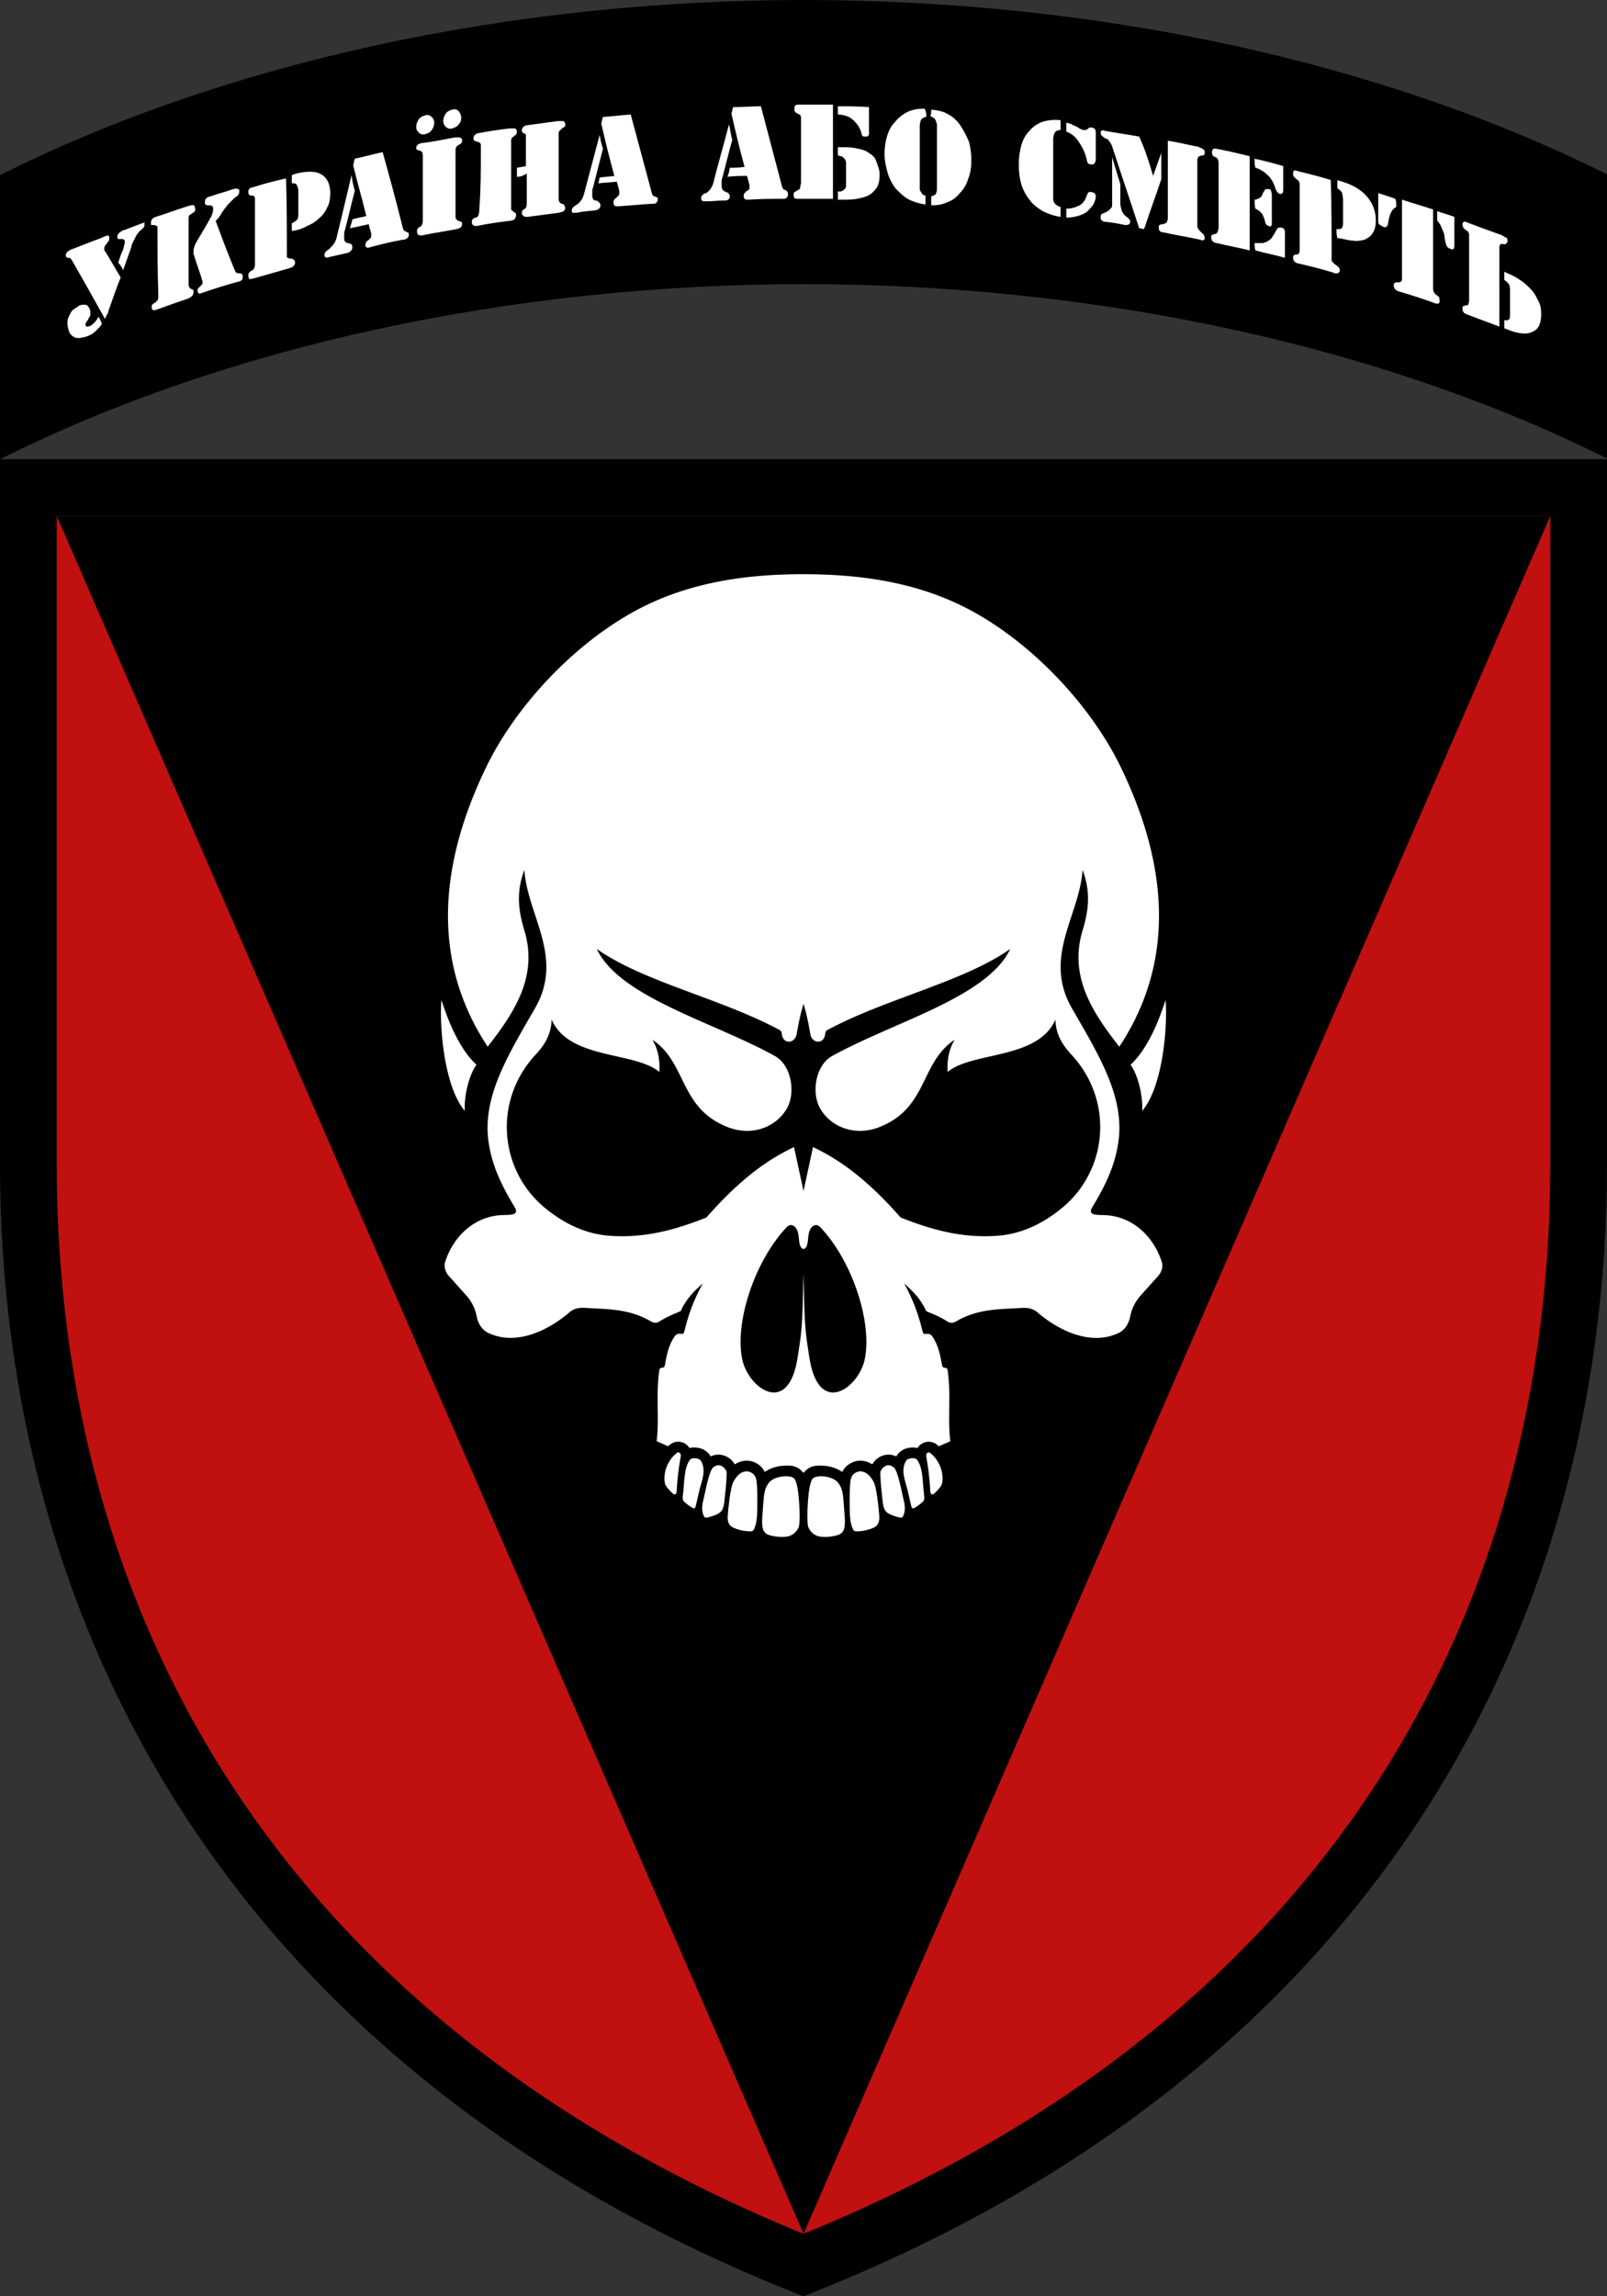 <?xml version="1.0" encoding="UTF-8" standalone="no"?>
<!-- Created with Inkscape (http://www.inkscape.org/) -->

<svg
   xmlns:dc="http://purl.org/dc/elements/1.1/"
   xmlns:cc="http://creativecommons.org/ns#"
   xmlns:rdf="http://www.w3.org/1999/02/22-rdf-syntax-ns#"
   xmlns:svg="http://www.w3.org/2000/svg"
   xmlns="http://www.w3.org/2000/svg"
   xmlns:sodipodi="http://sodipodi.sourceforge.net/DTD/sodipodi-0.dtd"
   xmlns:inkscape="http://www.inkscape.org/namespaces/inkscape"
   width="70mm"
   height="100mm"
   viewBox="0 0 70 100"
   version="1.1"
   id="svg742"
   inkscape:version="0.92.4 (5da689c313, 2019-01-14)"
   sodipodi:docname="72 ОМБр.svg">
  <rect x="0" y="0" width="70" height="100" fill="#333333" stroke="none"/>
  <defs
     id="defs736" />
  <sodipodi:namedview
     id="base"
     pagecolor="#ffffff"
     bordercolor="#666666"
     borderopacity="1.0"
     inkscape:pageopacity="0.0"
     inkscape:pageshadow="2"
     inkscape:zoom="2.0187722"
     inkscape:cx="132.28346"
     inkscape:cy="188.97625"
     inkscape:document-units="mm"
     inkscape:current-layer="layer1"
     showgrid="false"
     fit-margin-top="0"
     fit-margin-left="0"
     fit-margin-right="0"
     fit-margin-bottom="0"
     inkscape:window-width="1280"
     inkscape:window-height="962"
     inkscape:window-x="-8"
     inkscape:window-y="-8"
     inkscape:window-maximized="1" />
  <g
     inkscape:label="Layer 1"
     inkscape:groupmode="layer"
     id="layer1"
     transform="translate(-14.893,-98.833)">
    <path
       inkscape:connector-curvature="0"
       id="path11-2"
       d="m 14.893,118.833 v 30.677 c 0,20.582 10.483,39.72 35,49.323 24.517,-9.603 35,-28.741 35,-49.323 v -30.677 z"
       style="color:#000000;clip-rule:nonzero;display:inline;overflow:visible;visibility:visible;opacity:1;isolation:auto;mix-blend-mode:normal;color-interpolation:sRGB;color-interpolation-filters:linearRGB;solid-color:#000000;solid-opacity:1;fill:#000000;fill-opacity:1;fill-rule:nonzero;stroke:none;stroke-width:0.262;stroke-linecap:round;stroke-linejoin:round;stroke-miterlimit:4;stroke-dasharray:none;stroke-dashoffset:0;stroke-opacity:1;color-rendering:auto;image-rendering:auto;shape-rendering:auto;text-rendering:auto;enable-background:accumulate" />
    <path
       id="path15-8"
       d="m 17.364,121.304 v 28.207 c 0,19.478 9.522,37.21 32.529,46.602 23.007,-9.392 32.529,-27.123 32.529,-46.602 v -28.207 z"
       style="color:#000000;clip-rule:nonzero;display:inline;overflow:visible;visibility:visible;opacity:1;isolation:auto;mix-blend-mode:normal;color-interpolation:sRGB;color-interpolation-filters:linearRGB;solid-color:#000000;solid-opacity:1;fill:#c11010;fill-opacity:1;fill-rule:nonzero;stroke:none;stroke-width:0.262;stroke-linecap:round;stroke-linejoin:round;stroke-miterlimit:4;stroke-dasharray:none;stroke-dashoffset:0;stroke-opacity:1;color-rendering:auto;image-rendering:auto;shape-rendering:auto;text-rendering:auto;enable-background:accumulate"
       inkscape:connector-curvature="0" />
    <path
       style="opacity:1;fill:#000000;fill-opacity:1;stroke:none;stroke-width:0.25;stroke-linecap:butt;stroke-linejoin:miter;stroke-miterlimit:4;stroke-dasharray:none;stroke-dashoffset:0;stroke-opacity:0.5;paint-order:normal"
       d="m 49.893,98.833 c -12.803,0.011 -25.191,2.711 -35,7.626 v 12.374 c 9.809,-4.915 22.197,-7.615 35,-7.626 12.796,0.002 25.184,2.69 35,7.593 v -12.374 c -9.816,-4.904 -22.204,-7.591 -35,-7.593 z"
       id="path1068"
       inkscape:connector-curvature="0"
       sodipodi:nodetypes="ccccccc" />
    <path
       style="opacity:1;vector-effect:none;fill:#000000;fill-opacity:1;stroke:none;stroke-width:0.265px;stroke-linecap:round;stroke-linejoin:round;stroke-miterlimit:4;stroke-dasharray:none;stroke-dashoffset:0;stroke-opacity:1"
       d="m 17.364,121.304 h 65.059 l -32.529,74.809 z"
       id="path56"
       inkscape:connector-curvature="0" />
    <path
       inkscape:connector-curvature="0"
       id="path181"
       d="m 49.893,123.838 c -2.804,0 -5.332,0.446 -7.58,1.737 -2.637,1.515 -5.015,4.132 -6.238,6.658 -2.365,4.883 -2.097,8.919 0.061,12.181 1.182,-1.511 2.199,-3.068 1.599,-5.059 -0.242,-0.804 -0.382,-1.64 0,-2.637 0.125,1.97 1.751,3.794 0.461,6.027 -1.211,2.098 -2.296,3.87 -2.022,5.812 0.151,1.073 0.602,1.957 1.128,2.83 0.214,0.355 -0.102,0.351 -0.477,0.359 -1.29,0.029 -2.201,0.967 -2.541,2.044 -0.067,0.212 0.015,0.448 0.162,0.612 l 0.746,0.833 c 0.277,0.309 0.405,0.621 0.463,0.914 0.069,0.349 0.245,0.609 0.519,0.737 1.235,0.577 2.639,-0.14 3.526,-0.904 0.263,-0.227 0.558,-0.2 0.816,-0.185 0.901,0.053 1.804,0.041 2.718,0.575 0.131,0.077 0.254,0.092 0.379,0.013 0.385,-0.243 0.639,-0.325 0.934,-0.457 0.227,-0.52 0.584,-0.871 0.958,-1.201 -0.357,0.653 -0.597,1.257 -0.792,2.047 -0.017,0.07 -0.037,0.145 -0.089,0.145 h -0.151 c -0.078,0 -0.141,0.037 -0.191,0.109 -0.246,0.358 -0.332,0.744 -0.404,1.134 -0.019,0.1 -0.026,0.217 -0.112,0.23 -0.108,0.016 -0.141,0.028 -0.151,0.102 -0.16,1.033 0.005,2.171 -0.12,3.1 0.167,0.076 0.334,0.149 0.501,0.22 0.038,-0.033 0.077,-0.065 0.118,-0.095 a 0.468,0.468 0 0 1 0.076,-0.045 c 0.061,-0.029 0.128,-0.047 0.195,-0.053 a 0.468,0.468 0 0 1 0.05,-0.003 c 0.183,-7.9e-4 0.364,0.094 0.469,0.241 0.008,0.011 0.015,0.023 0.022,0.034 0.049,-0.014 0.1,-0.022 0.151,-0.024 a 0.468,0.468 0 0 1 0.004,0 c 0.013,-5.3e-4 0.026,-5.3e-4 0.04,-5.3e-4 a 0.468,0.468 0 0 1 0.025,5.3e-4 c 0.09,0.002 0.189,0.014 0.291,0.048 0.139,0.045 0.323,0.177 0.411,0.337 l -0.003,-0.003 c 0,0.002 0.003,0.003 0.003,0.005 0,7.9e-4 1.1e-4,0.002 0.003,0.003 0.09,-0.044 0.202,-0.079 0.337,-0.079 a 0.468,0.468 0 0 1 0.006,0 c 0.064,5.3e-4 0.13,0.009 0.195,0.027 0.258,0.073 0.409,0.231 0.51,0.396 0.124,-0.078 0.274,-0.138 0.438,-0.155 a 0.468,0.468 0 0 1 0.003,0 c 0.028,-0.003 0.057,-0.004 0.085,-0.004 0.196,7.9e-4 0.356,0.074 0.469,0.143 a 0.468,0.468 0 0 1 5.3e-4,0 c 0.144,0.089 0.246,0.219 0.313,0.348 0.093,-0.068 0.193,-0.118 0.29,-0.156 0.206,-0.081 0.415,-0.116 0.618,-0.118 0.228,-0.002 0.456,-0.013 0.703,0.233 0.029,0.028 0.053,0.055 0.075,0.082 0.022,-0.026 0.047,-0.053 0.075,-0.082 0.248,-0.246 0.476,-0.235 0.703,-0.233 0.203,0.002 0.413,0.036 0.618,0.118 0.097,0.038 0.197,0.088 0.29,0.156 0.067,-0.129 0.168,-0.258 0.313,-0.348 a 0.468,0.468 0 0 1 5.3e-4,0 c 0.112,-0.069 0.273,-0.142 0.469,-0.143 0.028,-1.4e-4 0.056,0.001 0.085,0.004 a 0.468,0.468 0 0 1 0.004,5.3e-4 c 0.163,0.017 0.312,0.077 0.436,0.155 0.101,-0.165 0.252,-0.324 0.51,-0.396 0.066,-0.019 0.135,-0.027 0.2,-0.027 0.135,2.5e-4 0.247,0.035 0.337,0.079 0,-8e-4 10e-5,-0.002 0.003,-0.003 0,-0.002 0.003,-0.003 0.003,-0.005 l -0.003,0.003 c 0.088,-0.16 0.272,-0.292 0.411,-0.337 0.112,-0.036 0.219,-0.048 0.315,-0.048 0.014,0 0.027,-5e-5 0.04,5.3e-4 a 0.468,0.468 0 0 1 0.004,0 c 0.052,0.002 0.103,0.011 0.151,0.024 0.007,-0.011 0.014,-0.022 0.022,-0.034 0.105,-0.147 0.285,-0.241 0.469,-0.241 a 0.468,0.468 0 0 1 0.042,0.003 c 0.07,0.006 0.14,0.024 0.203,0.054 a 0.468,0.468 0 0 1 0.076,0.045 c 0.041,0.03 0.08,0.062 0.118,0.095 0.166,-0.071 0.333,-0.144 0.501,-0.22 -0.125,-0.929 0.04,-2.066 -0.12,-3.1 -0.01,-0.074 -0.043,-0.086 -0.151,-0.102 -0.086,-0.013 -0.093,-0.13 -0.112,-0.23 -0.072,-0.39 -0.159,-0.776 -0.404,-1.134 -0.049,-0.072 -0.112,-0.109 -0.191,-0.109 h -0.151 c -0.052,0 -0.072,-0.075 -0.089,-0.145 -0.196,-0.79 -0.434,-1.394 -0.792,-2.047 0.374,0.33 0.73,0.681 0.957,1.201 0.295,0.132 0.549,0.214 0.934,0.457 0.125,0.079 0.248,0.064 0.379,-0.013 0.913,-0.534 1.816,-0.522 2.718,-0.575 0.258,-0.015 0.553,-0.042 0.816,0.185 0.887,0.764 2.29,1.481 3.526,0.904 0.274,-0.128 0.45,-0.388 0.519,-0.737 0.058,-0.293 0.187,-0.605 0.464,-0.914 l 0.746,-0.833 c 0.147,-0.164 0.229,-0.4 0.162,-0.612 -0.341,-1.077 -1.252,-2.015 -2.541,-2.044 -0.375,-0.008 -0.691,-0.005 -0.477,-0.359 0.527,-0.873 0.977,-1.757 1.128,-2.83 0.274,-1.942 -0.811,-3.714 -2.022,-5.812 -1.289,-2.233 0.337,-4.057 0.461,-6.027 0.382,0.997 0.243,1.833 0,2.637 -0.6,1.99 0.417,3.548 1.6,5.059 2.158,-3.262 2.426,-7.297 0.061,-12.181 -1.223,-2.526 -3.601,-5.143 -6.238,-6.658 -2.247,-1.292 -4.776,-1.738 -7.58,-1.738 z m -9.006,16.32 c 2.04,1.44 5.43,2.16 7.974,3.536 0.093,0.05 0.081,0.166 0.102,0.245 0.104,0.391 0.565,0.318 0.633,-0.073 0.09,-0.522 0.176,-0.918 0.298,-1.317 0.121,0.398 0.207,0.795 0.297,1.317 0.068,0.391 0.529,0.464 0.633,0.073 0.021,-0.079 0.009,-0.195 0.102,-0.245 2.544,-1.375 5.934,-2.096 7.974,-3.536 -1,2.111 -5.071,3.171 -7.757,4.662 -0.734,0.407 -0.914,1.61 -0.523,2.288 0.45,0.783 1.488,1.239 2.587,0.805 2.113,-0.835 1.758,-2.795 3.269,-3.801 -0.241,0.406 -0.336,0.878 -0.305,1.405 1.079,-0.905 3.934,-0.526 4.699,-2.288 0,0.59 0.272,1.08 0.673,1.509 1.913,2.048 1.574,5.063 -0.355,6.672 -0.873,0.729 -1.823,1.162 -2.832,1.238 -1.588,0.12 -2.932,-0.282 -4.228,-0.792 -1.206,-1.365 -2.39,-2.399 -3.821,-3.068 l -0.413,1.912 -0.413,-1.912 c -1.431,0.668 -2.615,1.702 -3.821,3.068 -1.296,0.51 -2.64,0.912 -4.228,0.792 -1.009,-0.076 -1.959,-0.509 -2.832,-1.238 -1.929,-1.61 -2.268,-4.624 -0.355,-6.672 0.401,-0.429 0.674,-0.919 0.673,-1.509 0.765,1.762 3.62,1.383 4.699,2.288 0.03,-0.527 -0.064,-0.999 -0.305,-1.405 1.511,1.006 1.156,2.966 3.269,3.801 1.1,0.434 2.137,-0.022 2.587,-0.805 0.39,-0.678 0.211,-1.88 -0.523,-2.288 -2.686,-1.491 -6.757,-2.552 -7.757,-4.662 z m 8.47,12.026 c 0.064,0.003 0.124,0.037 0.174,0.091 0.262,0.28 0.061,0.85 0.362,0.957 0.301,-0.107 0.099,-0.677 0.361,-0.957 0.1,-0.107 0.239,-0.137 0.374,0.005 1.369,1.446 2.25,4.064 1.942,5.702 -0.203,1.079 -1.449,2.133 -2.098,1.01 -0.263,-0.456 -0.321,-1.034 -0.406,-1.58 -0.156,-0.998 -0.142,-2.064 -0.173,-3.116 -0.032,1.052 -0.018,2.118 -0.174,3.116 -0.085,0.546 -0.143,1.124 -0.406,1.58 -0.648,1.123 -1.895,0.069 -2.098,-1.01 -0.308,-1.638 0.573,-4.255 1.942,-5.702 0.067,-0.071 0.135,-0.099 0.199,-0.096 z"
       style="opacity:1;vector-effect:none;fill:#ffffff;fill-opacity:1;stroke:none;stroke-width:0.095;stroke-linecap:round;stroke-linejoin:round;stroke-miterlimit:4;stroke-dasharray:none;stroke-dashoffset:0;stroke-opacity:1;paint-order:normal" />
    <path
       sodipodi:nodetypes="cccc"
       inkscape:connector-curvature="0"
       id="path183"
       d="m 34.119,142.38 c -0.096,1.454 0.189,3.863 1.02,4.83 -0.035,-0.587 0.154,-1.514 0.507,-2.008 -0.732,-0.682 -1.201,-1.826 -1.527,-2.822 z"
       style="opacity:1;vector-effect:none;fill:#ffffff;fill-opacity:1;stroke:none;stroke-width:0.095;stroke-linecap:round;stroke-linejoin:round;stroke-miterlimit:4;stroke-dasharray:none;stroke-dashoffset:0;stroke-opacity:1;paint-order:normal" />
    <path
       style="display:inline;opacity:1;vector-effect:none;fill:#ffffff;fill-opacity:1;stroke:none;stroke-width:0.095;stroke-linecap:round;stroke-linejoin:round;stroke-miterlimit:4;stroke-dasharray:none;stroke-dashoffset:0;stroke-opacity:1"
       d="m 49.488,163.221 c 0.229,0.227 0.274,1.825 0.207,2.079 -0.034,0.12 -0.115,0.228 -0.21,0.308 -0.087,0.074 -0.187,0.124 -0.312,0.142 -0.23,0.033 -0.446,0.013 -0.656,-0.035 -0.105,-0.024 -0.213,-0.054 -0.285,-0.124 -0.1,-0.097 -0.121,-0.212 -0.134,-0.324 -0.023,-0.199 0.003,-0.4 0.017,-0.601 0.022,-0.301 0.042,-0.71 0.097,-0.91 0.054,-0.199 0.083,-0.201 0.135,-0.296 0.191,-0.351 0.958,-0.423 1.142,-0.24 z"
       id="path189"
       inkscape:connector-curvature="0"
       sodipodi:nodetypes="ccassssszssc" />
    <path
       style="display:inline;opacity:1;vector-effect:none;fill:#ffffff;fill-opacity:1;stroke:none;stroke-width:0.095;stroke-linecap:round;stroke-linejoin:round;stroke-miterlimit:4;stroke-dasharray:none;stroke-dashoffset:0;stroke-opacity:1"
       d="m 47.386,162.909 c -0.27,0.028 -0.416,0.231 -0.541,0.443 -0.144,0.245 -0.228,1.199 -0.251,1.483 -0.019,0.235 0.028,0.432 0.251,0.531 0.197,0.087 0.413,0.142 0.672,0.153 0.087,0.004 0.171,0.01 0.213,-0.075 0.105,-0.209 0.128,-0.428 0.141,-0.649 0.017,-0.278 0.024,-1.238 -0.032,-1.515 -0.024,-0.116 -0.072,-0.225 -0.193,-0.3 -0.079,-0.049 -0.164,-0.081 -0.26,-0.071 z"
       id="path191"
       inkscape:connector-curvature="0"
       sodipodi:nodetypes="csssssssssc" />
    <path
       style="display:inline;opacity:1;vector-effect:none;fill:#ffffff;fill-opacity:1;stroke:none;stroke-width:0.095;stroke-linecap:round;stroke-linejoin:round;stroke-miterlimit:4;stroke-dasharray:none;stroke-dashoffset:0;stroke-opacity:1"
       d="m 45.966,162.731 c -0.197,0.146 -0.372,1.193 -0.435,1.425 -0.053,0.195 -0.069,0.386 -0.029,0.559 0.014,0.06 0.033,0.117 0.068,0.169 0.032,0.048 0.08,0.049 0.133,0.036 0.162,-0.039 0.311,-0.087 0.441,-0.151 0.096,-0.048 0.181,-0.115 0.224,-0.216 0.076,-0.178 0.078,-0.368 0.101,-0.555 0.044,-0.363 0.102,-1.029 0.067,-1.096 -0.056,-0.11 -0.153,-0.216 -0.271,-0.25 -0.114,-0.032 -0.215,0.017 -0.297,0.078 z"
       id="path193"
       inkscape:connector-curvature="0"
       sodipodi:nodetypes="cssssssasssc" />
    <path
       sodipodi:nodetypes="csssssscsscsc"
       inkscape:connector-curvature="0"
       id="path195"
       d="m 45.359,163.729 c -0.057,0.247 -0.105,0.47 -0.162,0.7 -0.008,0.034 -0.016,0.07 -0.059,0.087 -0.027,0.011 -0.05,0.001 -0.074,-0.012 -0.132,-0.074 -0.25,-0.166 -0.361,-0.264 -0.038,-0.033 -0.061,-0.076 -0.068,-0.132 -0.006,-0.05 -0.003,-0.107 0.005,-0.163 0.07,-0.495 0.028,-1.151 0.298,-1.529 0.037,-0.047 0.092,-0.079 0.16,-0.082 0.066,-0.002 0.132,0.004 0.196,0.025 0.077,0.025 0.121,0.06 0.146,0.117 0.229,0.408 0.003,0.895 -0.08,1.253 z"
       style="display:inline;opacity:1;vector-effect:none;fill:#ffffff;fill-opacity:1;stroke:none;stroke-width:0.095;stroke-linecap:round;stroke-linejoin:round;stroke-miterlimit:4;stroke-dasharray:none;stroke-dashoffset:0;stroke-opacity:1" />
    <path
       sodipodi:nodetypes="ccssssc"
       inkscape:connector-curvature="0"
       id="path207"
       d="m 44.546,162.256 c 0.025,-0.134 -0.074,-0.2 -0.153,-0.162 -0.427,0.314 -0.63,0.908 -0.536,1.337 0.04,0.184 0.347,0.445 0.347,0.445 0.047,0.06 0.163,0.07 0.168,-0.118 0.014,-0.45 0.092,-1.065 0.174,-1.502 z"
       style="opacity:1;vector-effect:none;fill:#ffffff;fill-opacity:1;stroke:none;stroke-width:0.095;stroke-linecap:round;stroke-linejoin:round;stroke-miterlimit:4;stroke-dasharray:none;stroke-dashoffset:0;stroke-opacity:1;paint-order:normal" />
    <path
       sodipodi:nodetypes="ccassssszssc"
       inkscape:connector-curvature="0"
       id="path211"
       d="m 50.298,163.221 c -0.229,0.227 -0.274,1.825 -0.207,2.079 0.034,0.12 0.115,0.228 0.21,0.308 0.087,0.074 0.187,0.124 0.312,0.142 0.23,0.033 0.446,0.013 0.656,-0.035 0.105,-0.024 0.213,-0.054 0.285,-0.124 0.1,-0.097 0.121,-0.212 0.134,-0.324 0.023,-0.199 -0.003,-0.4 -0.017,-0.601 -0.022,-0.301 -0.042,-0.71 -0.097,-0.91 -0.054,-0.199 -0.083,-0.201 -0.135,-0.296 -0.191,-0.351 -0.958,-0.423 -1.142,-0.24 z"
       style="display:inline;opacity:1;vector-effect:none;fill:#ffffff;fill-opacity:1;stroke:none;stroke-width:0.095;stroke-linecap:round;stroke-linejoin:round;stroke-miterlimit:4;stroke-dasharray:none;stroke-dashoffset:0;stroke-opacity:1" />
    <path
       sodipodi:nodetypes="csssssssssc"
       inkscape:connector-curvature="0"
       id="path213"
       d="m 52.4,162.909 c 0.27,0.028 0.416,0.231 0.541,0.443 0.144,0.245 0.228,1.199 0.251,1.483 0.019,0.235 -0.028,0.432 -0.251,0.531 -0.197,0.087 -0.413,0.142 -0.672,0.153 -0.087,0.004 -0.171,0.01 -0.213,-0.075 -0.105,-0.209 -0.128,-0.428 -0.141,-0.649 -0.017,-0.278 -0.024,-1.238 0.032,-1.515 0.024,-0.116 0.072,-0.225 0.193,-0.3 0.079,-0.049 0.164,-0.081 0.26,-0.071 z"
       style="display:inline;opacity:1;vector-effect:none;fill:#ffffff;fill-opacity:1;stroke:none;stroke-width:0.095;stroke-linecap:round;stroke-linejoin:round;stroke-miterlimit:4;stroke-dasharray:none;stroke-dashoffset:0;stroke-opacity:1" />
    <path
       sodipodi:nodetypes="cssssssasssc"
       inkscape:connector-curvature="0"
       id="path215"
       d="m 53.82,162.731 c 0.197,0.146 0.372,1.193 0.435,1.425 0.053,0.195 0.069,0.386 0.029,0.559 -0.014,0.06 -0.033,0.117 -0.068,0.169 -0.032,0.048 -0.08,0.049 -0.133,0.036 -0.162,-0.039 -0.311,-0.087 -0.441,-0.151 -0.096,-0.048 -0.181,-0.115 -0.224,-0.216 -0.076,-0.178 -0.078,-0.368 -0.101,-0.555 -0.044,-0.363 -0.102,-1.029 -0.067,-1.096 0.056,-0.11 0.153,-0.216 0.271,-0.25 0.114,-0.032 0.215,0.017 0.297,0.078 z"
       style="display:inline;opacity:1;vector-effect:none;fill:#ffffff;fill-opacity:1;stroke:none;stroke-width:0.095;stroke-linecap:round;stroke-linejoin:round;stroke-miterlimit:4;stroke-dasharray:none;stroke-dashoffset:0;stroke-opacity:1" />
    <path
       style="display:inline;opacity:1;vector-effect:none;fill:#ffffff;fill-opacity:1;stroke:none;stroke-width:0.095;stroke-linecap:round;stroke-linejoin:round;stroke-miterlimit:4;stroke-dasharray:none;stroke-dashoffset:0;stroke-opacity:1"
       d="m 54.427,163.729 c 0.057,0.247 0.105,0.47 0.162,0.7 0.008,0.034 0.016,0.07 0.059,0.087 0.027,0.011 0.05,0.001 0.074,-0.012 0.132,-0.074 0.25,-0.166 0.361,-0.264 0.038,-0.033 0.061,-0.076 0.068,-0.132 0.006,-0.05 0.003,-0.107 -0.005,-0.163 -0.07,-0.495 -0.028,-1.151 -0.298,-1.529 -0.037,-0.047 -0.092,-0.079 -0.16,-0.082 -0.066,-0.002 -0.132,0.004 -0.196,0.025 -0.077,0.025 -0.121,0.06 -0.146,0.117 -0.229,0.408 -0.003,0.895 0.08,1.253 z"
       id="path217"
       inkscape:connector-curvature="0"
       sodipodi:nodetypes="csssssscsscsc" />
    <path
       style="opacity:1;vector-effect:none;fill:#ffffff;fill-opacity:1;stroke:none;stroke-width:0.095;stroke-linecap:round;stroke-linejoin:round;stroke-miterlimit:4;stroke-dasharray:none;stroke-dashoffset:0;stroke-opacity:1;paint-order:normal"
       d="m 55.24,162.256 c -0.025,-0.134 0.074,-0.2 0.153,-0.162 0.427,0.314 0.63,0.908 0.536,1.337 -0.04,0.184 -0.347,0.445 -0.347,0.445 -0.047,0.06 -0.163,0.07 -0.169,-0.118 -0.014,-0.45 -0.092,-1.065 -0.174,-1.502 z"
       id="path229"
       inkscape:connector-curvature="0"
       sodipodi:nodetypes="ccssssc" />
    <path
       style="opacity:1;vector-effect:none;fill:#ffffff;fill-opacity:1;stroke:none;stroke-width:0.095;stroke-linecap:round;stroke-linejoin:round;stroke-miterlimit:4;stroke-dasharray:none;stroke-dashoffset:0;stroke-opacity:1;paint-order:normal"
       d="m 65.667,142.38 c 0.096,1.454 -0.189,3.863 -1.02,4.83 0.035,-0.587 -0.154,-1.514 -0.507,-2.008 0.732,-0.682 1.201,-1.826 1.527,-2.822 z"
       id="path235"
       inkscape:connector-curvature="0"
       sodipodi:nodetypes="cccc" />
    <path
       inkscape:connector-curvature="0"
       style="opacity:1;fill:#000000;fill-opacity:1;stroke:none;stroke-width:0.25;stroke-linecap:butt;stroke-linejoin:miter;stroke-miterlimit:4;stroke-dasharray:none;stroke-dashoffset:0;stroke-opacity:0.5;paint-order:normal"
       d="m 49.892,101.305 c -11.89,0.011 -23.342,2.482 -32.529,6.793 v 7.031 c 9.569,-4.091 20.829,-6.382 32.527,-6.393 a 2.471,2.471 0 0 1 0.002,0 c 11.694,0.002 22.955,2.283 32.529,6.363 v -7.031 c -9.194,-4.3 -20.644,-6.761 -32.527,-6.764 z"
       id="path89-8" />
    <path
       class="st7"
       d="m 19.614,112.378 c 0,0.071 -0.036,0.107 -0.071,0.178 -0.036,0.071 -0.071,0.107 -0.071,0.178 -0.571,-1.034 -0.856,-1.534 -1.427,-2.532 -0.036,-0.036 -0.036,-0.071 -0.071,-0.107 -0.036,-0.036 -0.071,-0.036 -0.107,-0.036 -0.036,0 -0.071,0 -0.071,-0.036 -0.036,0 -0.036,-0.036 -0.036,-0.071 0,-0.036 0,-0.071 0.036,-0.107 0.036,-0.036 0.036,-0.071 0.071,-0.071 0.036,-0.036 0.071,-0.036 0.107,-0.071 0.036,0 0.071,-0.036 0.107,-0.036 0.464,-0.178 0.713,-0.285 1.213,-0.464 0.036,-0.036 0.107,-0.036 0.143,-0.071 0.036,0 0.071,-0.036 0.107,-0.036 0.036,0 0.071,0 0.071,0 0.036,0 0.036,0.036 0.036,0.107 0,0.071 0,0.107 -0.036,0.143 -0.036,0.036 -0.071,0.071 -0.071,0.107 -0.036,0.036 -0.071,0.071 -0.071,0.071 0,0 -0.036,0.071 -0.036,0.107 0,0.036 0,0.036 0,0.071 0,0.036 0,0.071 0.036,0.071 0.285,0.464 0.392,0.678 0.678,1.141 -0.214,0.535 -0.321,0.856 -0.535,1.462 z m -0.285,0.571 c -0.071,0.107 -0.143,0.178 -0.25,0.285 -0.107,0.107 -0.214,0.178 -0.321,0.214 -0.143,0.071 -0.25,0.071 -0.392,0.107 -0.107,0 -0.214,0 -0.285,-0.071 -0.071,-0.036 -0.143,-0.107 -0.178,-0.214 -0.036,-0.107 -0.071,-0.214 -0.071,-0.357 0,-0.071 0,-0.143 0.036,-0.25 0.036,-0.071 0.071,-0.143 0.107,-0.214 0.036,-0.071 0.107,-0.143 0.178,-0.178 0.071,-0.036 0.143,-0.107 0.214,-0.143 0.143,-0.036 0.25,-0.036 0.321,0 0.071,0.071 0.143,0.178 0.143,0.321 0,0.071 0,0.143 -0.036,0.178 -0.036,0.071 -0.071,0.107 -0.071,0.143 -0.036,0.036 -0.071,0.071 -0.071,0.107 -0.036,0.036 -0.036,0.071 -0.036,0.107 0,0.036 0.036,0.071 0.071,0.071 0.036,0 0.071,0 0.143,-0.036 0.071,-0.036 0.107,-0.071 0.178,-0.143 0.071,-0.071 0.143,-0.178 0.178,-0.25 0.071,0.143 0.107,0.178 0.143,0.321 z m 1.855,-4.351 c 0,0.071 0,0.107 -0.036,0.143 -0.036,0.036 -0.071,0.071 -0.107,0.107 -0.071,0.036 -0.107,0.107 -0.143,0.143 -0.036,0.036 -0.071,0.107 -0.107,0.178 -0.036,0.071 -0.071,0.143 -0.107,0.214 -0.036,0.071 -0.071,0.143 -0.071,0.214 -0.143,0.392 -0.214,0.606 -0.357,0.999 -0.071,-0.143 -0.107,-0.214 -0.214,-0.321 0.071,-0.214 0.107,-0.357 0.214,-0.571 0,-0.036 0.036,-0.107 0.036,-0.143 0,-0.036 0.036,-0.107 0.036,-0.143 0,-0.071 0,-0.143 -0.036,-0.143 -0.036,-0.036 -0.071,-0.036 -0.143,-0.036 -0.036,0 -0.071,0 -0.107,0 -0.036,0 -0.036,-0.036 -0.036,-0.107 0,-0.036 0,-0.071 0.036,-0.107 0.036,-0.036 0.036,-0.071 0.071,-0.071 0.036,-0.036 0.071,-0.036 0.107,-0.071 0.036,-0.036 0.071,-0.036 0.107,-0.036 0.25,-0.107 0.392,-0.143 0.642,-0.25 0.036,0 0.071,-0.036 0.107,-0.036 0.036,0 0.071,-0.036 0.107,-0.036 0.036,0 0.071,0 0.071,0 -0.071,0 -0.071,0 -0.071,0.071 z"
       id="path63"
       inkscape:connector-curvature="0"
       style="fill:#ffffff;stroke-width:0.357" />
    <path
       class="st7"
       d="m 21.754,108.812 c 0,-0.071 0,-0.143 -0.036,-0.143 -0.036,0 -0.071,-0.036 -0.107,-0.036 -0.036,0 -0.071,0 -0.107,0 -0.036,0 -0.036,-0.036 -0.036,-0.107 0,-0.107 0.071,-0.214 0.214,-0.25 0.571,-0.178 0.82,-0.285 1.391,-0.464 0.143,-0.036 0.214,-0.071 0.25,-0.036 0.036,0 0.071,0.071 0.071,0.143 0,0.071 0,0.107 -0.036,0.143 -0.036,0.036 -0.071,0.036 -0.107,0.071 -0.036,0.036 -0.071,0.036 -0.107,0.071 -0.036,0.036 -0.036,0.107 -0.036,0.178 0,1.106 0,1.676 0,2.782 0,0.107 0,0.143 0.036,0.178 0.036,0.036 0.036,0.071 0.071,0.071 0.036,0 0.036,0.036 0.071,0.036 0.036,0 0.036,0.036 0.036,0.107 0,0.071 -0.036,0.143 -0.071,0.178 -0.036,0.036 -0.107,0.071 -0.178,0.107 -0.535,0.178 -0.82,0.285 -1.32,0.464 -0.178,0.071 -0.25,0.036 -0.25,-0.071 0,-0.071 0,-0.143 0.036,-0.143 0.036,-0.036 0.071,-0.071 0.107,-0.071 0.036,-0.036 0.071,-0.071 0.107,-0.107 0.036,-0.036 0.036,-0.143 0.036,-0.25 -0.036,-1.213 -0.036,-1.748 -0.036,-2.853 z m 3.317,1.676 c 0.036,0.071 0.071,0.143 0.071,0.178 0.036,0.036 0.071,0.071 0.178,0.071 0.036,0 0.071,0 0.107,0.036 0.036,0 0.036,0.071 0.036,0.107 0,0.071 0,0.107 -0.036,0.143 -0.036,0.036 -0.071,0.071 -0.143,0.071 -0.642,0.178 -0.963,0.285 -1.605,0.499 -0.071,0.036 -0.107,0.036 -0.143,0 -0.036,-0.036 -0.036,-0.036 -0.036,-0.107 0,-0.036 0,-0.071 0.036,-0.107 0.036,-0.036 0.036,-0.036 0.071,-0.071 0.036,-0.036 0.036,-0.036 0.071,-0.071 0.036,-0.036 0.036,-0.036 0.036,-0.107 0,-0.071 0,-0.071 -0.036,-0.143 0,-0.071 -0.036,-0.107 -0.036,-0.143 -0.107,-0.321 -0.178,-0.499 -0.285,-0.856 0,-0.036 -0.036,-0.071 -0.036,-0.107 0,-0.036 0,-0.071 0,-0.107 0,-0.107 0.036,-0.25 0.143,-0.428 0.25,-0.428 0.392,-0.642 0.642,-1.106 0.036,-0.107 0.071,-0.178 0.071,-0.285 0,-0.071 0,-0.107 -0.036,-0.143 -0.036,-0.036 -0.071,-0.036 -0.178,-0.036 -0.036,0 -0.071,0 -0.107,-0.036 -0.036,0 -0.036,-0.036 -0.036,-0.107 0,-0.143 0.071,-0.214 0.25,-0.25 0.392,-0.143 0.606,-0.178 0.999,-0.321 0.178,-0.036 0.25,0 0.25,0.107 0,0.071 -0.036,0.143 -0.071,0.178 -0.036,0.036 -0.107,0.071 -0.178,0.143 -0.071,0.071 -0.143,0.143 -0.214,0.214 -0.071,0.071 -0.107,0.143 -0.178,0.214 -0.036,0.071 -0.107,0.143 -0.143,0.214 -0.036,0.071 -0.107,0.178 -0.178,0.25 -0.036,0.036 -0.036,0.036 -0.071,0.071 0.321,0.856 0.464,1.248 0.785,2.033 z"
       id="path65"
       inkscape:connector-curvature="0"
       style="fill:#ffffff;stroke-width:0.357" />
    <path
       class="st7"
       d="m 27.388,109.953 c 0,0.071 0,0.107 0.036,0.107 0.036,0 0.071,0.036 0.107,0.036 0.071,0 0.107,0 0.143,0.036 0.036,0.036 0.071,0.036 0.071,0.143 0,0.036 0,0.071 -0.036,0.107 -0.036,0.036 -0.036,0.036 -0.071,0.071 -0.036,0.036 -0.071,0.036 -0.071,0.036 -0.036,0 -0.071,0.036 -0.107,0.036 -0.606,0.178 -0.892,0.25 -1.498,0.428 -0.071,0 -0.107,0.036 -0.178,0.036 -0.036,0 -0.071,-0.036 -0.071,-0.143 0,-0.071 0,-0.107 0.036,-0.143 0.036,-0.036 0.071,-0.071 0.071,-0.071 0.036,0 0.071,-0.036 0.071,-0.036 0.036,0 0.036,-0.036 0.071,-0.071 0,-0.036 0.036,-0.071 0.036,-0.143 0,-1.141 0,-1.712 0,-2.853 0,-0.071 0,-0.107 -0.036,-0.143 0,-0.036 -0.036,-0.036 -0.107,-0.036 -0.036,0 -0.071,0 -0.107,-0.036 -0.036,-0.036 -0.036,-0.071 -0.036,-0.107 0,-0.071 0,-0.107 0.036,-0.143 0.036,-0.036 0.071,-0.071 0.143,-0.071 0.571,-0.178 0.856,-0.25 1.462,-0.392 0.036,1.284 0.036,1.962 0.036,3.352 z m 0.214,-1.391 c 0.143,-0.071 0.214,-0.143 0.25,-0.178 0.036,-0.071 0.036,-0.178 0.036,-0.285 0,-0.392 0,-0.571 0,-0.963 0,-0.107 -0.036,-0.178 -0.071,-0.25 -0.036,-0.071 -0.107,-0.071 -0.214,-0.071 0,-0.143 0,-0.214 0,-0.357 0.071,-0.036 0.107,-0.036 0.214,-0.071 0.464,-0.107 0.82,-0.107 1.07,0.036 0.25,0.143 0.392,0.428 0.392,0.82 0,0.25 -0.036,0.464 -0.143,0.642 -0.071,0.178 -0.214,0.357 -0.357,0.464 -0.143,0.143 -0.321,0.25 -0.499,0.321 -0.178,0.107 -0.392,0.178 -0.606,0.214 -0.036,0 -0.036,0 -0.071,0 0,-0.107 0,-0.178 0,-0.321 z"
       id="path67"
       inkscape:connector-curvature="0"
       style="fill:#ffffff;stroke-width:0.357" />
    <path
       class="st7"
       d="m 30.349,107.135 c -0.178,0.678 -0.25,1.034 -0.428,1.712 -0.036,0.071 -0.036,0.143 -0.036,0.214 0,0.071 0,0.107 0,0.143 0,0.107 0.036,0.178 0.143,0.214 0.071,0 0.107,0.036 0.143,0.036 0.036,0 0.071,0.071 0.071,0.143 0,0.107 -0.071,0.214 -0.214,0.25 -0.321,0.071 -0.464,0.107 -0.785,0.178 -0.071,0.036 -0.143,0.036 -0.178,0 -0.036,0 -0.036,-0.036 -0.036,-0.107 0,-0.071 0.036,-0.107 0.071,-0.143 0.036,-0.036 0.107,-0.071 0.143,-0.107 0.071,-0.071 0.143,-0.143 0.214,-0.25 0.071,-0.107 0.107,-0.25 0.143,-0.428 0.25,-0.999 0.357,-1.498 0.606,-2.532 0.036,0.285 0.071,0.428 0.143,0.678 z m -0.107,1.248 c 0.25,-0.071 0.357,-0.071 0.606,-0.143 -0.214,-0.892 -0.357,-1.32 -0.571,-2.211 0.036,-0.107 0.036,-0.178 0.071,-0.285 0.499,-0.107 0.713,-0.178 1.213,-0.285 0.357,1.284 0.535,1.926 0.856,3.21 0,0.036 0.036,0.071 0.036,0.143 0.036,0.071 0.071,0.071 0.107,0.107 0.036,0 0.071,0.036 0.107,0.036 0.036,0.036 0.036,0.071 0.036,0.107 0,0.071 -0.036,0.107 -0.071,0.143 -0.036,0.036 -0.107,0.071 -0.214,0.071 -0.571,0.107 -0.856,0.178 -1.391,0.321 -0.107,0.036 -0.143,0.036 -0.178,0 -0.036,0 -0.036,-0.071 -0.036,-0.107 0,-0.036 0,-0.071 0.036,-0.107 0,-0.036 0.036,-0.071 0.071,-0.071 0.036,-0.036 0.071,-0.071 0.107,-0.107 0.036,-0.036 0.036,-0.071 0.036,-0.143 0,0 0,0 0,-0.036 0,0 0,0 0,-0.036 -0.036,-0.143 -0.071,-0.214 -0.107,-0.392 -0.321,0.071 -0.499,0.107 -0.82,0.178 0.036,-0.143 0.071,-0.214 0.107,-0.392 z"
       id="path69"
       inkscape:connector-curvature="0"
       style="fill:#ffffff;stroke-width:0.357" />
    <path
       class="st7"
       d="m 33.416,104.675 c -0.107,0.036 -0.214,0 -0.285,-0.071 -0.071,-0.071 -0.107,-0.143 -0.107,-0.25 0,-0.107 0.036,-0.214 0.107,-0.321 0.071,-0.107 0.178,-0.143 0.285,-0.178 0.107,-0.036 0.214,0 0.285,0.071 0.071,0.071 0.107,0.143 0.107,0.25 0,0.107 -0.036,0.214 -0.107,0.321 -0.071,0.107 -0.178,0.143 -0.285,0.178 z m 1.284,0.143 c 0.036,0 0.071,0 0.107,0 0.036,0 0.071,0 0.107,0 0.036,0 0.036,0.036 0.071,0.036 0.036,0.036 0.036,0.036 0.036,0.107 0,0.071 -0.036,0.143 -0.143,0.178 -0.071,0.036 -0.107,0.071 -0.107,0.107 -0.036,0.036 -0.036,0.071 -0.036,0.143 0,1.141 0,1.712 0,2.853 0,0.071 0,0.107 0.036,0.143 0.036,0.036 0.071,0.071 0.107,0.071 0.036,0 0.071,0.036 0.107,0.036 0.036,0 0.036,0.071 0.036,0.107 0,0.107 -0.071,0.178 -0.25,0.214 -0.571,0.107 -0.856,0.143 -1.391,0.25 -0.107,0.036 -0.178,0.036 -0.25,0 -0.036,0 -0.071,-0.071 -0.071,-0.143 0,-0.071 0,-0.107 0.036,-0.143 0.036,-0.036 0.071,-0.071 0.107,-0.071 0.071,-0.036 0.107,-0.143 0.107,-0.25 0,-1.141 0,-1.676 0,-2.817 0,-0.071 0,-0.143 -0.036,-0.178 0,-0.036 -0.071,-0.071 -0.107,-0.071 -0.036,0 -0.071,-0.036 -0.107,-0.036 -0.036,-0.036 -0.036,-0.036 -0.036,-0.071 0,-0.107 0.071,-0.178 0.214,-0.214 0.571,-0.071 0.892,-0.143 1.462,-0.25 z m 0.285,-0.856 c 0,0.107 -0.036,0.214 -0.107,0.285 -0.071,0.107 -0.178,0.143 -0.285,0.178 -0.107,0.036 -0.214,0 -0.285,-0.071 -0.071,-0.071 -0.107,-0.143 -0.107,-0.25 0,-0.107 0.036,-0.214 0.107,-0.321 0.071,-0.107 0.178,-0.143 0.285,-0.178 0.107,-0.036 0.214,0 0.285,0.071 0.071,0.107 0.107,0.178 0.107,0.285 z"
       id="path71"
       inkscape:connector-curvature="0"
       style="fill:#ffffff;stroke-width:0.357" />
    <path
       class="st7"
       d="m 35.841,105.21 c 0,-0.071 0,-0.107 -0.036,-0.143 0,-0.036 -0.071,-0.036 -0.143,-0.071 -0.036,0 -0.071,-0.036 -0.107,-0.036 -0.036,0 -0.036,-0.071 -0.036,-0.107 0,-0.107 0.071,-0.178 0.178,-0.214 0.571,-0.107 0.82,-0.143 1.391,-0.214 0.107,0 0.214,0 0.25,0 0.036,0.036 0.071,0.071 0.071,0.143 0,0.036 0,0.071 -0.036,0.107 0,0.036 -0.036,0.036 -0.071,0.071 -0.036,0.036 -0.071,0.071 -0.107,0.071 0,0.036 -0.036,0.071 -0.036,0.107 0,1.177 0,1.783 0,2.96 0,0.071 0,0.107 0.036,0.107 0.036,0.036 0.036,0.036 0.071,0.071 0.036,0 0.036,0.036 0.071,0.036 0.036,0.036 0.036,0.071 0.036,0.107 0,0.071 -0.036,0.143 -0.071,0.178 -0.036,0.036 -0.143,0.071 -0.25,0.071 -0.535,0.071 -0.82,0.107 -1.355,0.214 -0.143,0.036 -0.25,-0.036 -0.25,-0.143 0,-0.071 0,-0.107 0.036,-0.143 0.036,-0.036 0.071,-0.071 0.143,-0.071 0.071,-0.036 0.107,-0.071 0.107,-0.107 0,-0.036 0.036,-0.107 0.036,-0.178 0.071,-1.106 0.071,-1.676 0.071,-2.817 z m 1.569,1.32 c 0,-0.143 0,-0.214 0,-0.392 0.178,-0.036 0.25,-0.036 0.392,-0.071 0,-0.499 0,-0.749 0,-1.248 0,-0.071 0,-0.107 0,-0.107 0,-0.036 -0.036,-0.036 -0.071,-0.071 -0.036,0 -0.071,-0.036 -0.071,-0.036 -0.036,-0.036 -0.036,-0.036 -0.036,-0.107 0,-0.071 0.036,-0.107 0.071,-0.143 0.036,-0.036 0.107,-0.071 0.178,-0.071 0.535,-0.071 0.785,-0.107 1.32,-0.178 0.143,0 0.214,0 0.25,0 0.036,0.036 0.071,0.071 0.071,0.143 0,0.071 0,0.107 -0.036,0.107 -0.036,0.036 -0.071,0.036 -0.107,0.071 -0.036,0.036 -0.071,0.071 -0.107,0.107 -0.036,0.036 -0.036,0.071 -0.036,0.143 0,1.141 0,1.712 0,2.817 0,0.107 0.036,0.178 0.143,0.214 0.036,0 0.107,0.036 0.107,0.071 0,0.036 0.036,0.071 0.036,0.107 0,0.071 -0.036,0.107 -0.071,0.143 -0.036,0.036 -0.107,0.036 -0.214,0.071 -0.535,0.071 -0.82,0.107 -1.355,0.178 -0.071,0 -0.143,0 -0.178,-0.036 -0.036,-0.036 -0.071,-0.071 -0.071,-0.143 0,-0.036 0,-0.071 0.036,-0.107 0.036,-0.036 0.071,-0.071 0.107,-0.071 0.036,-0.036 0.071,-0.107 0.071,-0.214 0,-0.535 0,-0.785 0,-1.32 -0.178,0.107 -0.25,0.143 -0.428,0.143 z"
       id="path73"
       inkscape:connector-curvature="0"
       style="fill:#ffffff;stroke-width:0.357" />
    <path
       class="st7"
       d="m 41.155,105.317 c -0.178,0.678 -0.25,0.999 -0.428,1.676 -0.036,0.071 -0.036,0.143 -0.036,0.214 0,0.071 0,0.107 0,0.143 0,0.107 0.036,0.214 0.143,0.214 0.071,0 0.107,0.036 0.143,0.071 0.036,0.036 0.071,0.071 0.071,0.143 0,0.107 -0.071,0.178 -0.214,0.214 -0.321,0.036 -0.499,0.036 -0.82,0.107 -0.071,0 -0.143,0 -0.178,0 -0.036,0 -0.036,-0.071 -0.036,-0.107 0,-0.071 0.036,-0.107 0.071,-0.143 0.036,-0.036 0.107,-0.071 0.143,-0.107 0.071,-0.036 0.143,-0.107 0.214,-0.214 0.071,-0.107 0.107,-0.25 0.143,-0.392 0.25,-0.963 0.392,-1.462 0.642,-2.425 0.036,0.214 0.071,0.357 0.143,0.606 z m -0.143,1.248 c 0.25,-0.036 0.392,-0.036 0.642,-0.071 -0.25,-0.927 -0.357,-1.355 -0.571,-2.282 0.036,-0.107 0.036,-0.178 0.071,-0.285 0.499,-0.036 0.749,-0.071 1.213,-0.107 0.357,1.32 0.535,1.997 0.892,3.317 0,0.036 0.036,0.107 0.036,0.143 0.036,0.071 0.071,0.107 0.107,0.107 0.036,0 0.071,0.036 0.107,0.036 0.036,0 0.036,0.071 0.036,0.107 0,0.071 -0.036,0.107 -0.071,0.143 -0.036,0.036 -0.107,0.036 -0.214,0.036 -0.571,0.036 -0.856,0.071 -1.427,0.107 -0.107,0 -0.143,0 -0.178,-0.036 -0.036,-0.036 -0.036,-0.071 -0.036,-0.143 0,-0.036 0,-0.071 0.036,-0.107 0,-0.036 0.036,-0.036 0.071,-0.071 0.036,-0.036 0.071,-0.071 0.107,-0.107 0.036,-0.036 0.036,-0.071 0.036,-0.143 0,0 0,0 0,-0.036 0,0 0,0 0,-0.036 -0.036,-0.143 -0.071,-0.25 -0.107,-0.392 -0.321,0.036 -0.499,0.036 -0.82,0.071 0.036,0 0.036,-0.107 0.071,-0.25 z"
       id="path75"
       inkscape:connector-curvature="0"
       style="fill:#ffffff;stroke-width:0.357" />
    <path
       class="st7"
       d="m 46.79,104.924 c -0.178,0.642 -0.25,0.963 -0.428,1.641 -0.036,0.071 -0.036,0.143 -0.036,0.214 0,0.071 0,0.107 0,0.143 0,0.107 0.036,0.214 0.143,0.25 0.071,0.036 0.107,0.036 0.143,0.071 0.036,0.036 0.071,0.071 0.071,0.143 0,0.107 -0.071,0.178 -0.214,0.178 -0.321,0 -0.499,0.036 -0.82,0.036 -0.071,0 -0.143,0 -0.178,-0.036 -0.036,-0.036 -0.036,-0.071 -0.036,-0.107 0,-0.071 0.036,-0.107 0.071,-0.143 0.036,-0.036 0.107,-0.071 0.143,-0.071 0.071,-0.036 0.143,-0.107 0.214,-0.214 0.071,-0.107 0.107,-0.214 0.143,-0.392 0.25,-0.963 0.392,-1.427 0.642,-2.389 0.071,0.285 0.071,0.428 0.143,0.678 z m -0.107,1.213 c 0.25,0 0.392,0 0.642,-0.036 -0.25,-0.927 -0.357,-1.391 -0.571,-2.318 0.036,-0.107 0.036,-0.178 0.071,-0.285 0.499,0 0.749,-0.036 1.213,-0.036 0.357,1.355 0.535,2.033 0.892,3.388 0,0.036 0.036,0.107 0.036,0.143 0.036,0.071 0.071,0.107 0.107,0.107 0.036,0 0.071,0.036 0.107,0.071 0.036,0.036 0.036,0.071 0.036,0.143 0,0.071 -0.036,0.107 -0.071,0.143 -0.036,0.036 -0.107,0.036 -0.214,0.036 -0.571,0 -0.856,0 -1.427,0.036 -0.107,0 -0.143,0 -0.178,-0.036 -0.036,-0.036 -0.036,-0.071 -0.036,-0.143 0,-0.036 0,-0.071 0.036,-0.107 0.036,-0.036 0.036,-0.036 0.071,-0.071 0.036,-0.036 0.071,-0.036 0.107,-0.071 0.036,-0.036 0.036,-0.071 0.036,-0.143 0,0 0,0 0,-0.036 0,0 0,0 0,-0.036 -0.036,-0.143 -0.071,-0.25 -0.107,-0.392 -0.321,0 -0.499,0 -0.856,0.036 0.071,-0.143 0.071,-0.214 0.107,-0.392 z"
       id="path77"
       inkscape:connector-curvature="0"
       style="fill:#ffffff;stroke-width:0.357" />
    <path
       class="st7"
       d="m 51.176,107.492 c -0.606,0 -0.892,0 -1.498,0 -0.071,0 -0.143,0 -0.178,-0.036 -0.036,-0.036 -0.036,-0.071 -0.036,-0.143 0,-0.071 0,-0.107 0.036,-0.107 0.036,-0.036 0.071,-0.036 0.107,-0.071 0.071,-0.036 0.143,-0.071 0.143,-0.143 0,-0.071 0.036,-0.143 0.036,-0.214 0,-1.106 0,-1.676 0,-2.782 0,-0.071 0,-0.107 -0.036,-0.143 0,-0.036 -0.071,-0.036 -0.107,-0.071 -0.036,-0.036 -0.107,-0.036 -0.107,-0.071 -0.036,-0.036 -0.036,-0.071 -0.036,-0.143 0,-0.071 0,-0.107 0.036,-0.143 0.036,-0.036 0.107,-0.036 0.178,-0.036 0.606,0 0.892,0 1.462,0 0,1.712 0,2.496 0,4.101 z m 1.569,-2.817 c 0,0 0,0.036 -0.036,0.071 0,0.036 -0.071,0.036 -0.143,0.036 -0.036,0 -0.071,0 -0.107,-0.036 -0.036,-0.036 -0.036,-0.071 -0.036,-0.107 -0.036,-0.107 -0.071,-0.214 -0.143,-0.321 -0.071,-0.107 -0.143,-0.178 -0.214,-0.25 -0.071,-0.071 -0.178,-0.143 -0.285,-0.178 -0.107,-0.036 -0.25,-0.071 -0.392,-0.071 0,-0.143 0,-0.214 0,-0.357 0.535,0 0.82,0 1.355,0.036 0,0.464 0,0.713 0,1.177 z m 0.464,1.748 c 0,0.25 -0.036,0.464 -0.143,0.606 -0.107,0.143 -0.214,0.25 -0.357,0.321 -0.143,0.071 -0.321,0.107 -0.499,0.143 -0.178,0.036 -0.392,0.036 -0.606,0.036 -0.071,0 -0.143,0 -0.214,0 0,-0.143 0,-0.214 0,-0.357 0.107,0 0.178,0 0.214,-0.036 0.036,-0.036 0.107,-0.071 0.107,-0.107 0.036,-0.036 0.036,-0.071 0.036,-0.143 0,-0.036 0,-0.107 0,-0.143 0,-0.25 0,-0.392 0,-0.642 0,-0.071 0,-0.107 0,-0.178 0,-0.071 -0.036,-0.107 -0.036,-0.143 -0.036,-0.036 -0.071,-0.071 -0.107,-0.107 -0.036,-0.036 -0.107,-0.036 -0.214,-0.071 0,-0.143 0,-0.214 0,-0.357 0.071,0 0.143,0 0.214,0 0.178,0 0.357,0 0.535,0.036 0.178,0.036 0.357,0.071 0.499,0.143 0.071,0.036 0.143,0.107 0.214,0.143 0.071,0.071 0.143,0.107 0.178,0.214 0.036,0.071 0.071,0.178 0.107,0.285 0.036,0.071 0.071,0.214 0.071,0.357 z"
       id="path79"
       inkscape:connector-curvature="0"
       style="fill:#ffffff;stroke-width:0.357" />
    <path
       class="st7"
       d="m 55.242,103.926 c -0.071,0 -0.143,0.036 -0.178,0.071 -0.036,0.036 -0.071,0.071 -0.071,0.107 0,0.036 -0.036,0.107 -0.036,0.178 0,0.071 0,0.143 0,0.178 0,0.963 0,1.427 0,2.389 0,0.071 0,0.107 0,0.178 0,0.036 0,0.107 0.036,0.143 0.036,0.036 0.036,0.071 0.071,0.107 0.036,0.036 0.071,0.071 0.143,0.071 0,0.143 0,0.214 0,0.392 -0.25,-0.036 -0.499,-0.107 -0.713,-0.214 -0.214,-0.107 -0.392,-0.285 -0.571,-0.464 -0.143,-0.178 -0.285,-0.428 -0.357,-0.678 -0.071,-0.25 -0.143,-0.535 -0.143,-0.82 0,-0.285 0.036,-0.571 0.107,-0.785 0.071,-0.25 0.178,-0.464 0.357,-0.642 0.143,-0.178 0.321,-0.321 0.535,-0.428 0.214,-0.107 0.464,-0.143 0.749,-0.143 0.071,0.143 0.071,0.214 0.071,0.357 z m 0.214,-0.321 c 0.285,0.036 0.535,0.071 0.749,0.214 0.214,0.107 0.392,0.285 0.535,0.499 0.143,0.214 0.25,0.428 0.357,0.678 0.071,0.25 0.107,0.535 0.107,0.82 0,0.285 -0.036,0.571 -0.143,0.82 -0.071,0.25 -0.214,0.464 -0.357,0.606 -0.143,0.178 -0.321,0.321 -0.535,0.392 -0.214,0.107 -0.464,0.143 -0.713,0.143 0,-0.143 0,-0.214 0,-0.392 0.107,-0.036 0.214,-0.071 0.214,-0.143 0.036,-0.071 0.036,-0.143 0.036,-0.285 0,-0.963 0,-1.462 0,-2.461 0,-0.071 0,-0.143 0,-0.178 0,-0.071 0,-0.107 -0.036,-0.178 0,-0.036 -0.036,-0.107 -0.071,-0.143 -0.036,-0.036 -0.107,-0.071 -0.178,-0.107 0.036,-0.107 0.036,-0.178 0.036,-0.285 z"
       id="path81"
       inkscape:connector-curvature="0"
       style="fill:#ffffff;stroke-width:0.357" />
    <path
       class="st7"
       d="m 61.091,104.496 c -0.107,0 -0.214,0.036 -0.25,0.107 -0.036,0.071 -0.071,0.178 -0.071,0.285 0,1.034 0,1.569 0,2.603 0,0.178 0.107,0.285 0.321,0.357 0,0.178 0,0.25 0,0.428 -0.285,-0.036 -0.571,-0.143 -0.785,-0.25 -0.214,-0.143 -0.428,-0.285 -0.571,-0.499 -0.143,-0.178 -0.285,-0.428 -0.357,-0.678 -0.071,-0.25 -0.107,-0.535 -0.107,-0.856 0,-0.285 0.036,-0.571 0.107,-0.82 0.071,-0.25 0.178,-0.464 0.357,-0.642 0.143,-0.178 0.357,-0.321 0.571,-0.392 0.214,-0.071 0.499,-0.107 0.785,-0.071 0,0.214 0,0.285 0,0.428 z m 0.25,-0.321 c 0.107,0.036 0.214,0.036 0.285,0.107 0.107,0.036 0.178,0.071 0.285,0.143 0.071,0.036 0.143,0.071 0.214,0.071 0.036,0 0.071,0 0.071,0 0,0 0.036,-0.036 0.071,-0.036 0.036,-0.036 0.071,-0.071 0.071,-0.071 0.036,0 0.036,0 0.107,0 0.071,0 0.107,0.036 0.143,0.071 0.036,0.036 0.036,0.107 0.036,0.214 0,0.428 0,0.606 0,1.034 0,0.071 0,0.143 -0.036,0.214 -0.036,0.071 -0.071,0.071 -0.178,0.071 -0.071,0 -0.107,-0.036 -0.143,-0.071 0,-0.036 -0.036,-0.071 -0.036,-0.143 -0.071,-0.321 -0.214,-0.571 -0.357,-0.785 -0.143,-0.214 -0.321,-0.357 -0.535,-0.428 0,-0.178 0,-0.25 0,-0.392 z m 0,3.745 c 0.25,0 0.428,-0.071 0.571,-0.143 0.143,-0.071 0.25,-0.214 0.321,-0.428 0.036,-0.071 0.036,-0.107 0.071,-0.143 0.036,0 0.071,-0.036 0.143,0 0.107,0 0.178,0.071 0.178,0.178 0,0.107 -0.036,0.214 -0.107,0.357 -0.071,0.107 -0.178,0.214 -0.285,0.321 -0.107,0.071 -0.25,0.143 -0.392,0.178 -0.143,0.036 -0.285,0.071 -0.499,0.071 0,-0.143 0,-0.25 0,-0.392 z"
       id="path83"
       inkscape:connector-curvature="0"
       style="fill:#ffffff;stroke-width:0.357" />
    <path
       class="st7"
       d="m 63.694,106.85 c 0,0.321 0,0.499 0,0.82 0,0.143 0.036,0.25 0.071,0.357 0.036,0.107 0.143,0.214 0.25,0.285 0.036,0.036 0.071,0.071 0.071,0.071 0.036,0.036 0.036,0.071 0.036,0.107 0,0.107 -0.071,0.143 -0.214,0.143 -0.357,-0.071 -0.535,-0.107 -0.892,-0.143 -0.071,0 -0.107,-0.036 -0.143,-0.071 -0.036,-0.036 -0.036,-0.071 -0.036,-0.143 0,-0.036 0,-0.071 0.036,-0.107 0,-0.036 0.071,-0.036 0.143,-0.071 0.071,-0.036 0.143,-0.071 0.178,-0.107 0.036,-0.036 0.071,-0.071 0.107,-0.107 0.036,-0.036 0.036,-0.107 0.036,-0.143 0,-0.071 0,-0.143 0,-0.214 0,-0.749 0,-1.106 0,-1.855 0.143,0.499 0.214,0.713 0.357,1.177 z m 1.427,-0.357 c 0.143,-0.392 0.214,-0.606 0.357,-0.999 0,0.464 0,0.678 0,1.141 -0.285,0.856 -0.464,1.32 -0.749,2.175 -0.071,0 -0.107,-0.036 -0.214,-0.036 -0.464,-1.427 -0.713,-2.14 -1.177,-3.566 -0.036,-0.071 -0.036,-0.107 -0.071,-0.143 -0.036,-0.036 -0.036,-0.071 -0.071,-0.107 -0.036,-0.036 -0.036,-0.036 -0.071,-0.071 -0.036,0 -0.107,-0.036 -0.143,-0.071 -0.071,-0.036 -0.143,-0.107 -0.143,-0.178 0,-0.071 0,-0.107 0.036,-0.107 0.036,-0.036 0.071,-0.036 0.143,0 0.606,0.107 0.892,0.143 1.498,0.25 0.285,0.642 0.392,0.999 0.606,1.712 z m 1.89,-1.284 c 0.036,0 0.071,0 0.107,0.036 0.036,0 0.071,0.036 0.107,0.036 0.036,0.036 0.071,0.036 0.107,0.071 0.036,0.036 0.036,0.071 0.036,0.143 0,0.071 -0.036,0.107 -0.071,0.107 -0.036,0 -0.107,0 -0.143,0.036 -0.036,0 -0.036,0 -0.071,0.036 0,0.036 -0.036,0.071 -0.036,0.107 0,1.106 0,1.641 0,2.746 0,0.036 0,0.107 0,0.143 0,0.036 0,0.071 0.036,0.107 0,0.036 0.036,0.071 0.071,0.107 0.036,0.036 0.071,0.071 0.107,0.107 0.036,0.036 0.071,0.036 0.071,0.071 0,0.036 0.036,0.071 0.036,0.107 0,0.071 0,0.107 -0.036,0.107 -0.036,0.036 -0.071,0.036 -0.143,0 -0.642,-0.143 -0.963,-0.178 -1.605,-0.321 -0.107,0 -0.143,-0.036 -0.178,-0.071 -0.036,-0.036 -0.036,-0.071 -0.036,-0.178 0,-0.036 0,-0.071 0.036,-0.071 0,0 0.036,-0.036 0.107,-0.036 0.071,0 0.107,-0.036 0.143,-0.036 0.036,-0.036 0.071,-0.036 0.071,-0.071 0,-0.036 0.036,-0.071 0.036,-0.143 0,-0.071 0,-0.107 0,-0.178 0,-1.284 0,-1.926 0,-3.21 0.464,0.071 0.713,0.143 1.248,0.25 z"
       id="path85"
       inkscape:connector-curvature="0"
       style="fill:#ffffff;stroke-width:0.357" />
    <path
       class="st7"
       d="m 69.329,109.739 c -0.571,-0.143 -0.856,-0.178 -1.427,-0.321 -0.071,0 -0.143,-0.036 -0.178,-0.071 -0.036,-0.036 -0.071,-0.071 -0.071,-0.178 0,-0.071 0,-0.071 0.036,-0.107 0.036,0 0.071,-0.036 0.107,-0.036 0.071,0 0.107,-0.036 0.143,-0.107 0,-0.036 0.036,-0.107 0.036,-0.178 0,-1.106 0,-1.641 0,-2.746 0,-0.107 0,-0.178 -0.036,-0.214 0,-0.036 -0.036,-0.071 -0.107,-0.107 -0.071,-0.036 -0.107,-0.036 -0.107,-0.071 -0.036,-0.036 -0.036,-0.071 -0.036,-0.143 0,-0.143 0.071,-0.178 0.214,-0.143 0.571,0.107 0.856,0.178 1.427,0.321 0,1.676 0,2.496 0,4.101 z m 0.214,-3.994 c 0.499,0.107 0.749,0.178 1.248,0.321 0,0.392 0,0.606 0,0.999 0,0.071 0,0.143 -0.036,0.178 -0.036,0.036 -0.071,0.036 -0.107,0.036 -0.036,0 -0.071,-0.036 -0.107,-0.071 -0.036,-0.036 -0.036,-0.071 -0.071,-0.107 -0.071,-0.25 -0.178,-0.464 -0.321,-0.606 -0.143,-0.143 -0.321,-0.285 -0.571,-0.357 -0.036,-0.143 -0.036,-0.214 -0.036,-0.392 z m 0,1.783 c 0.071,0 0.143,-0.036 0.214,-0.071 0.071,-0.036 0.107,-0.107 0.143,-0.178 0,-0.036 0,-0.071 0.036,-0.071 0,-0.036 0.036,-0.071 0.036,-0.071 0,-0.036 0.036,-0.036 0.071,-0.071 0.036,0 0.071,0 0.107,0 0.071,0 0.107,0.036 0.107,0.071 0,0.036 0.036,0.071 0.036,0.178 0,0.499 0,0.749 0,1.248 0,0.071 0,0.107 -0.036,0.107 -0.036,0.036 -0.071,0.036 -0.107,0 -0.036,0 -0.071,-0.036 -0.107,-0.071 -0.036,-0.036 -0.036,-0.107 -0.071,-0.214 -0.036,-0.107 -0.071,-0.214 -0.143,-0.285 -0.071,-0.071 -0.143,-0.143 -0.25,-0.178 -0.036,-0.143 -0.036,-0.25 -0.036,-0.392 z m 0,1.89 c 0.143,0 0.25,0 0.357,0 0.107,-0.036 0.178,-0.036 0.25,-0.107 0.071,-0.036 0.143,-0.107 0.178,-0.178 0.036,-0.071 0.107,-0.143 0.143,-0.25 0.036,-0.036 0.036,-0.071 0.071,-0.107 0.036,-0.036 0.071,-0.036 0.143,-0.036 0.071,0 0.107,0.036 0.143,0.071 0.036,0.036 0.036,0.107 0.036,0.178 0,0.428 0,0.642 0,1.07 -0.499,-0.143 -0.785,-0.178 -1.284,-0.321 -0.036,-0.107 -0.036,-0.178 -0.036,-0.321 z"
       id="path87"
       inkscape:connector-curvature="0"
       style="fill:#ffffff;stroke-width:0.357" />
    <path
       class="st7"
       d="m 72.896,110.096 c 0,0.071 0,0.107 0.036,0.143 0.036,0.036 0.071,0.071 0.107,0.107 0.071,0.036 0.107,0.071 0.143,0.107 0.036,0.036 0.071,0.071 0.071,0.143 0,0.036 0,0.071 -0.036,0.107 -0.036,0 -0.036,0.036 -0.071,0.036 -0.036,0 -0.071,0 -0.071,0 -0.036,0 -0.071,0 -0.107,-0.036 -0.606,-0.178 -0.892,-0.25 -1.498,-0.392 -0.071,0 -0.107,-0.036 -0.178,-0.071 -0.036,-0.036 -0.071,-0.071 -0.071,-0.178 0,-0.071 0,-0.107 0.036,-0.107 0.036,-0.036 0.071,-0.036 0.071,-0.036 0.036,0 0.071,0 0.071,0 0.036,0 0.036,-0.036 0.071,-0.036 0,-0.036 0.036,-0.071 0.036,-0.143 0,-1.141 0,-1.712 0,-2.853 0,-0.071 0,-0.107 -0.036,-0.143 0,-0.036 -0.036,-0.071 -0.107,-0.107 -0.036,-0.036 -0.071,-0.071 -0.107,-0.107 -0.036,-0.036 -0.036,-0.071 -0.036,-0.143 0,-0.071 0,-0.107 0.036,-0.107 0.036,-0.036 0.071,-0.036 0.143,0 0.571,0.143 0.892,0.214 1.462,0.392 0.036,1.32 0.036,2.033 0.036,3.424 z m 0.214,-1.284 c 0.143,0 0.214,0 0.25,-0.071 0.036,-0.071 0.036,-0.143 0.036,-0.25 0,-0.392 0,-0.571 0,-0.963 0,-0.107 -0.036,-0.214 -0.036,-0.285 -0.036,-0.071 -0.107,-0.143 -0.214,-0.214 0,-0.143 0,-0.214 0,-0.357 0.071,0.036 0.107,0.036 0.214,0.071 0.464,0.143 0.82,0.357 1.07,0.642 0.25,0.285 0.392,0.642 0.392,1.034 0,0.25 -0.036,0.428 -0.143,0.571 -0.071,0.143 -0.214,0.214 -0.357,0.285 -0.143,0.036 -0.321,0.071 -0.499,0.036 -0.178,0 -0.392,-0.071 -0.606,-0.107 -0.036,0 -0.036,0 -0.071,0 -0.036,-0.178 -0.036,-0.25 -0.036,-0.392 z"
       id="path90"
       inkscape:connector-curvature="0"
       style="fill:#ffffff;stroke-width:0.357" />
    <path
       class="st7"
       d="m 75.713,107.849 c -0.071,0.036 -0.107,0.071 -0.143,0.107 -0.036,0.036 -0.071,0.107 -0.107,0.178 -0.036,0.071 -0.036,0.143 -0.071,0.214 0,0.071 -0.036,0.143 -0.036,0.214 0,0.071 -0.036,0.107 -0.071,0.143 -0.036,0.036 -0.071,0.036 -0.143,0 -0.071,-0.036 -0.143,-0.071 -0.178,-0.107 -0.036,-0.036 -0.036,-0.107 -0.036,-0.214 0,-0.464 0,-0.678 0,-1.141 0.321,0.107 0.464,0.143 0.749,0.25 0.036,0.107 0.036,0.214 0.036,0.357 z m 1.89,4.101 c 0,0.071 -0.036,0.107 -0.071,0.107 -0.071,0 -0.107,0 -0.178,-0.036 -0.606,-0.214 -0.927,-0.321 -1.534,-0.499 -0.143,-0.036 -0.214,-0.143 -0.214,-0.25 0,-0.107 0.036,-0.143 0.143,-0.143 0.036,0 0.071,0 0.107,0 0.036,0 0.036,-0.036 0.071,-0.036 0,-0.036 0.036,-0.036 0.036,-0.071 0,-0.036 0,-0.071 0,-0.143 0,-1.32 0,-1.997 0,-3.352 0.535,0.178 0.82,0.25 1.355,0.428 0,1.355 0,2.069 0,3.424 0,0.071 0,0.107 0.036,0.178 0.036,0.071 0.071,0.107 0.143,0.143 0.036,0.036 0.071,0.071 0.107,0.107 -0.036,0.036 0,0.071 0,0.143 z m 0.642,-2.496 c 0,0.107 0,0.178 -0.036,0.214 -0.036,0.036 -0.071,0.036 -0.143,0 -0.071,-0.036 -0.107,-0.036 -0.143,-0.107 -0.036,-0.036 -0.036,-0.107 -0.071,-0.178 0,-0.071 -0.036,-0.143 -0.036,-0.25 0,-0.071 -0.036,-0.178 -0.071,-0.25 -0.036,-0.071 -0.071,-0.178 -0.107,-0.25 -0.036,-0.071 -0.107,-0.143 -0.143,-0.214 0,-0.143 0,-0.25 0,-0.392 0.285,0.107 0.464,0.143 0.749,0.25 0,0.499 0,0.713 0,1.177 z"
       id="path92"
       inkscape:connector-curvature="0"
       style="fill:#ffffff;stroke-width:0.357" />
    <path
       class="st7"
       d="m 80.563,109.311 c 0,0.071 -0.036,0.107 -0.071,0.143 -0.036,0 -0.071,0.036 -0.143,0 -0.107,0 -0.143,0.036 -0.143,0.178 0,1.355 0,2.068 0,3.424 -0.571,-0.214 -0.856,-0.321 -1.427,-0.535 -0.071,-0.036 -0.107,-0.036 -0.143,-0.107 -0.036,-0.036 -0.036,-0.107 -0.036,-0.143 0,-0.071 0,-0.107 0.036,-0.107 0.036,0 0.071,-0.036 0.107,-0.036 0.071,0 0.107,0 0.107,-0.036 0,-0.036 0.036,-0.071 0.036,-0.143 0,-1.141 0,-1.712 0,-2.853 0,-0.071 0,-0.107 -0.036,-0.143 0,-0.036 -0.036,-0.071 -0.071,-0.071 -0.036,-0.036 -0.036,-0.036 -0.071,-0.071 -0.036,0 -0.071,-0.036 -0.071,-0.071 -0.036,-0.036 -0.036,-0.107 -0.036,-0.143 0,-0.071 0.036,-0.107 0.071,-0.107 0.036,0 0.107,0 0.143,0.036 0.571,0.214 0.856,0.321 1.462,0.535 0.071,0.036 0.143,0.071 0.178,0.107 0.071,0 0.107,0.071 0.107,0.143 z m 1.462,3.21 c 0,0.392 -0.107,0.642 -0.357,0.749 -0.25,0.143 -0.606,0.107 -1.07,-0.071 -0.071,-0.036 -0.107,-0.036 -0.178,-0.071 0,-0.143 0,-0.214 0,-0.357 0.107,0.036 0.178,0 0.214,-0.036 0.036,-0.036 0.036,-0.143 0.036,-0.25 0,-0.392 0,-0.571 0,-0.963 0,-0.107 0,-0.214 -0.036,-0.285 -0.036,-0.071 -0.107,-0.143 -0.214,-0.214 0,-0.143 0,-0.214 0,-0.357 0.071,0.036 0.071,0.036 0.143,0.071 0.178,0.071 0.392,0.178 0.535,0.285 0.178,0.107 0.321,0.25 0.464,0.392 0.143,0.143 0.25,0.321 0.321,0.499 0.107,0.143 0.143,0.357 0.143,0.606 z"
       id="path94"
       inkscape:connector-curvature="0"
       style="fill:#ffffff;stroke-width:0.357" />
  </g>
</svg>

